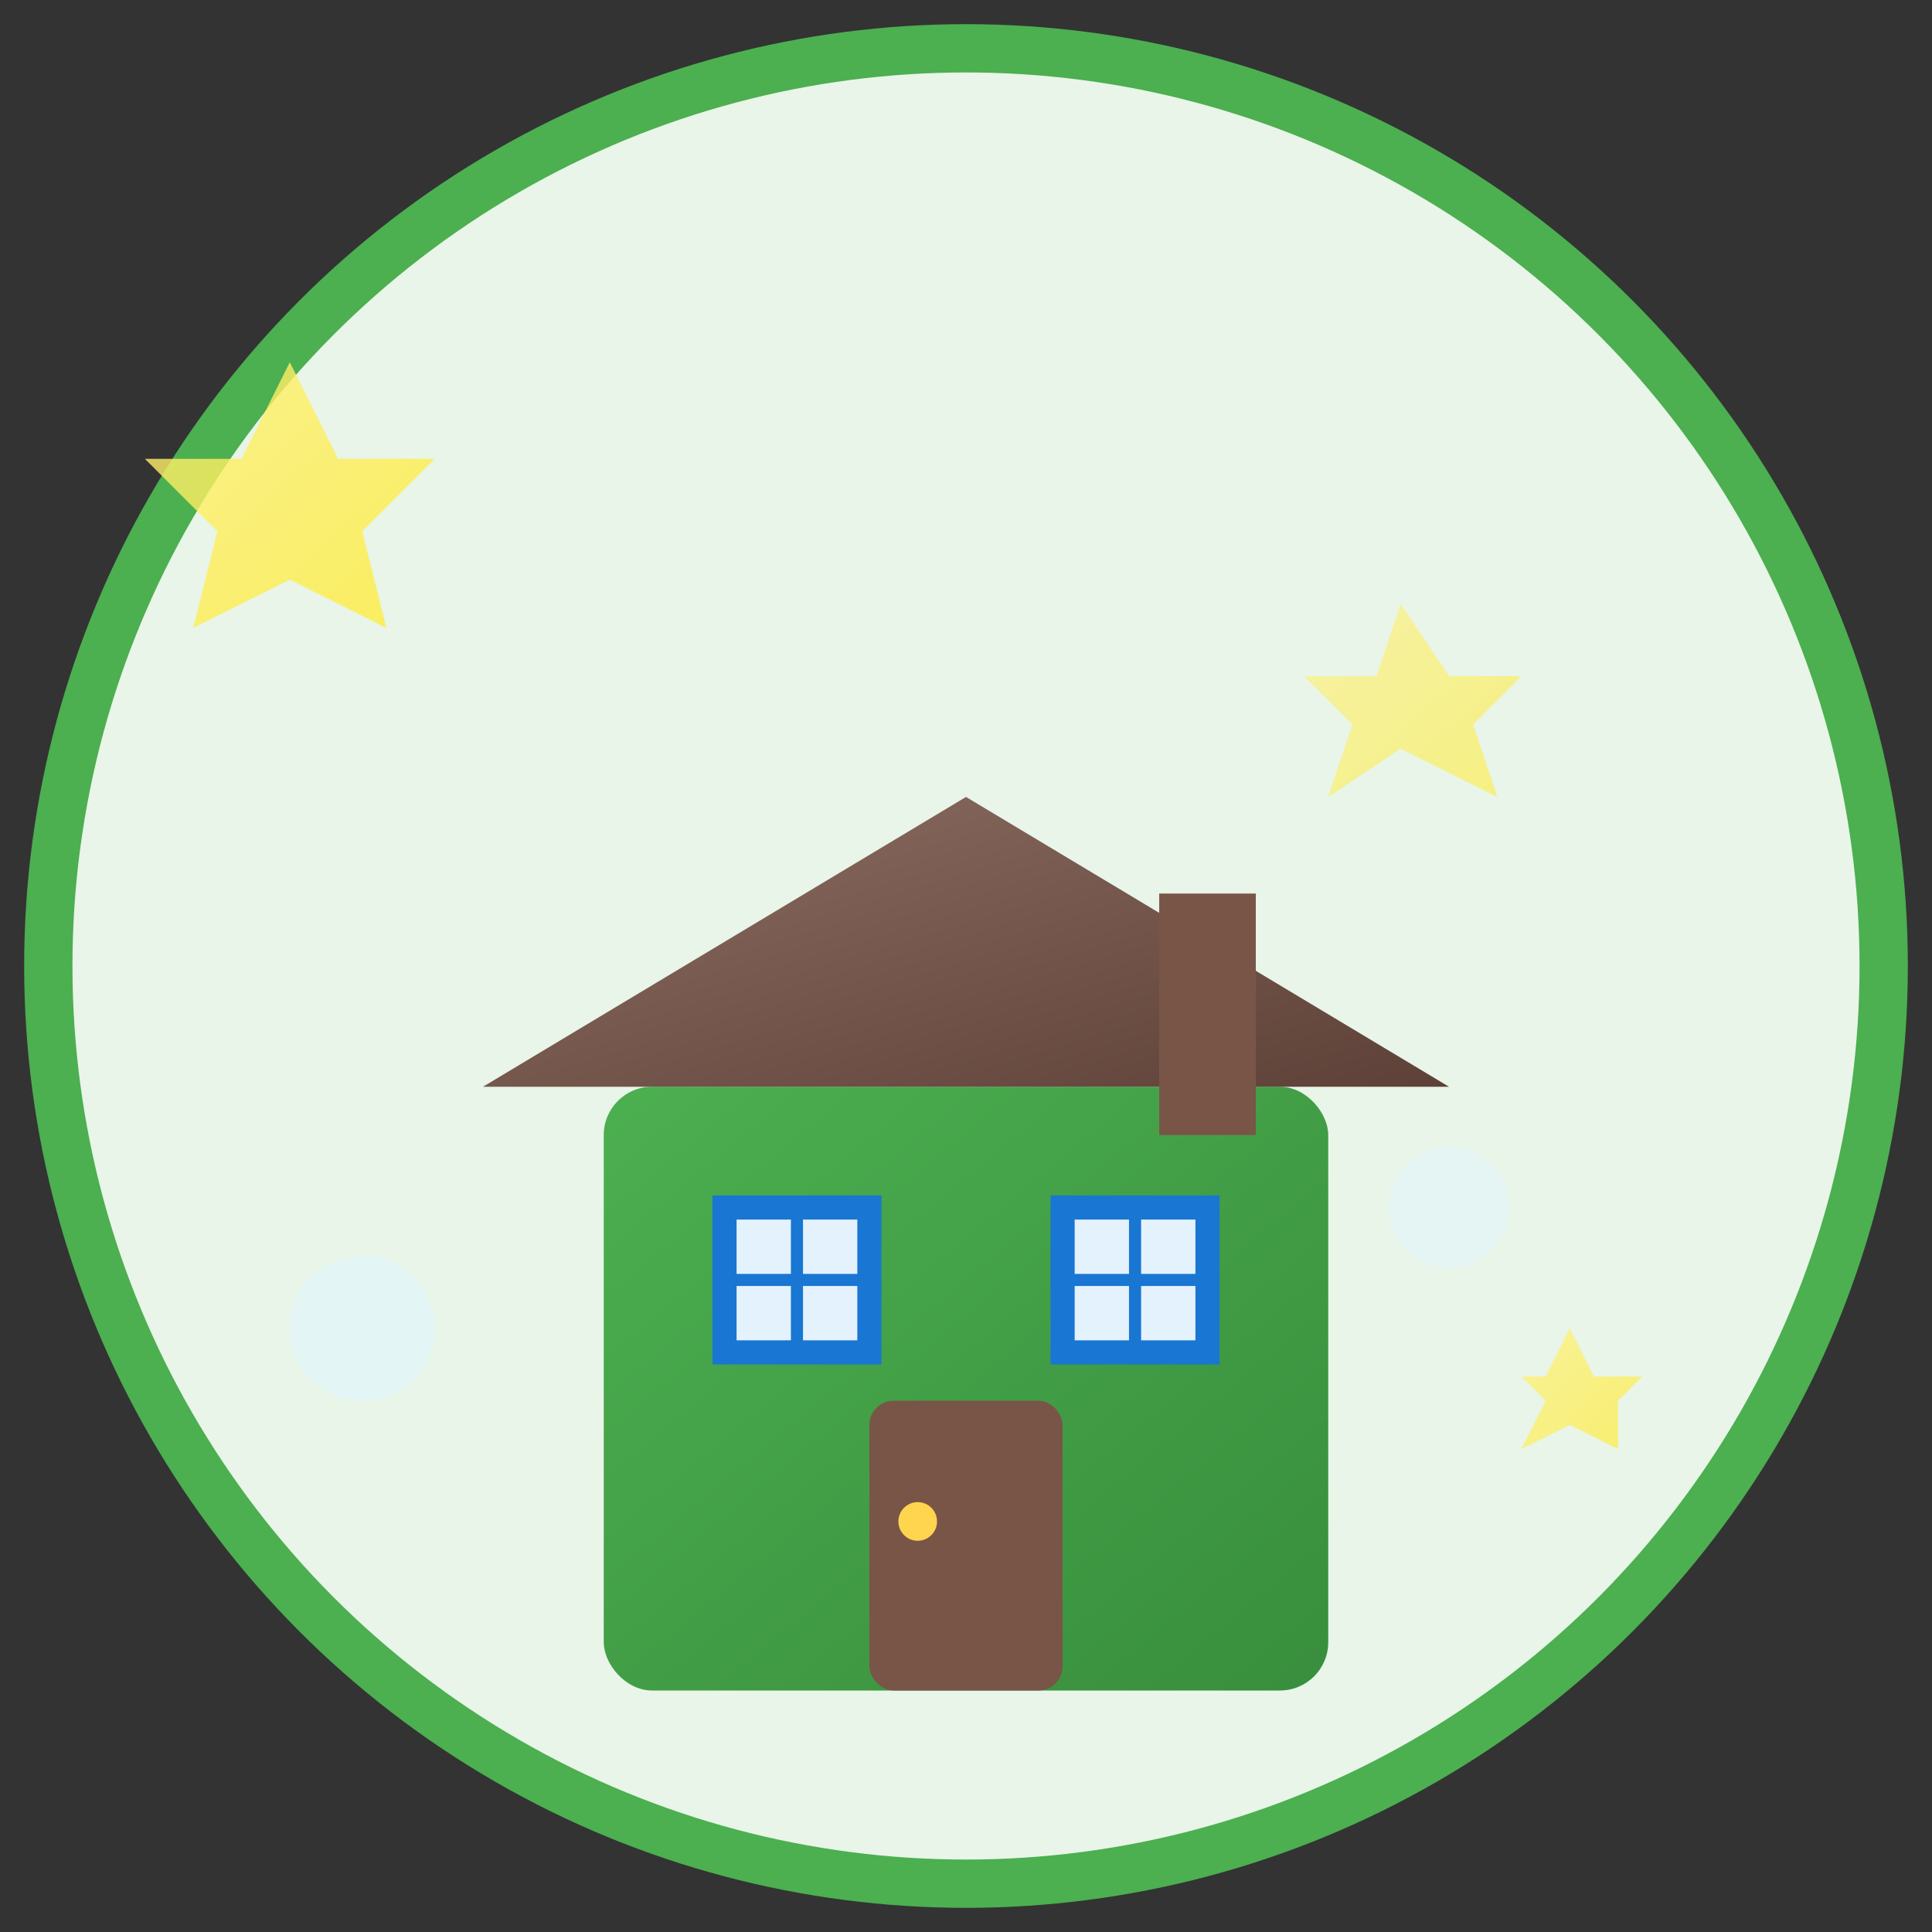 <svg xmlns="http://www.w3.org/2000/svg" viewBox="0 0 80 80" width="80" height="80">
  <rect x="0" y="0" width="80" height="80" fill="#333333" stroke="none"/>
  <defs>
    <linearGradient id="house-bg" x1="0%" y1="0%" x2="100%" y2="100%">
      <stop offset="0%" style="stop-color:#4CAF50;stop-opacity:1" />
      <stop offset="100%" style="stop-color:#388E3C;stop-opacity:1" />
    </linearGradient>
    <linearGradient id="roof-bg" x1="0%" y1="0%" x2="100%" y2="100%">
      <stop offset="0%" style="stop-color:#8D6E63;stop-opacity:1" />
      <stop offset="100%" style="stop-color:#5D4037;stop-opacity:1" />
    </linearGradient>
    <linearGradient id="sparkle-bg" x1="0%" y1="0%" x2="100%" y2="100%">
      <stop offset="0%" style="stop-color:#FFF176;stop-opacity:1" />
      <stop offset="100%" style="stop-color:#FFEB3B;stop-opacity:1" />
    </linearGradient>
  </defs>
  
  <!-- Background circle -->
  <circle cx="40" cy="40" r="38" fill="#E8F5E8" stroke="#4CAF50" stroke-width="2"/>
  
  <!-- House structure -->
  <g transform="translate(20, 25)">
    <!-- Main house body -->
    <rect x="5" y="20" width="30" height="25" fill="url(#house-bg)" rx="2"/>
    
    <!-- Roof -->
    <polygon points="0,20 20,8 40,20" fill="url(#roof-bg)"/>
    
    <!-- Chimney -->
    <rect x="28" y="12" width="4" height="10" fill="#795548"/>
    
    <!-- Windows -->
    <rect x="10" y="25" width="6" height="6" fill="#E3F2FD" stroke="#1976D2" stroke-width="1"/>
    <rect x="24" y="25" width="6" height="6" fill="#E3F2FD" stroke="#1976D2" stroke-width="1"/>
    
    <!-- Door -->
    <rect x="16" y="33" width="8" height="12" fill="#795548" rx="1"/>
    <circle cx="18" cy="38" r="0.8" fill="#FFD54F"/>
    
    <!-- Window frames -->
    <line x1="13" y1="25" x2="13" y2="31" stroke="#1976D2" stroke-width="0.5"/>
    <line x1="10" y1="28" x2="16" y2="28" stroke="#1976D2" stroke-width="0.5"/>
    <line x1="27" y1="25" x2="27" y2="31" stroke="#1976D2" stroke-width="0.5"/>
    <line x1="24" y1="28" x2="30" y2="28" stroke="#1976D2" stroke-width="0.5"/>
  </g>
  
  <!-- Cleaning sparkles -->
  <g fill="url(#sparkle-bg)">
    <polygon points="12,15 14,19 18,19 15,22 16,26 12,24 8,26 9,22 6,19 10,19" opacity="0.8">
      <animateTransform attributeName="transform" type="rotate" values="0 12 20.5;360 12 20.5" dur="3s" repeatCount="indefinite"/>
    </polygon>
    <polygon points="58,25 60,28 63,28 61,30 62,33 58,31 55,33 56,30 54,28 57,28" opacity="0.6">
      <animateTransform attributeName="transform" type="rotate" values="0 58 30.5;360 58 30.5" dur="2.5s" repeatCount="indefinite"/>
    </polygon>
    <polygon points="65,55 66,57 68,57 67,58 67,60 65,59 63,60 64,58 63,57 64,57" opacity="0.7">
      <animateTransform attributeName="transform" type="rotate" values="0 65 58.5;360 65 58.5" dur="2s" repeatCount="indefinite"/>
    </polygon>
  </g>
  
  <!-- Cleaning bubbles -->
  <circle cx="15" cy="55" r="3" fill="#E1F5FE" opacity="0.6">
    <animate attributeName="r" values="3;4;3" dur="2s" repeatCount="indefinite"/>
  </circle>
  <circle cx="60" cy="50" r="2.5" fill="#E1F5FE" opacity="0.5">
    <animate attributeName="r" values="2.5;3.5;2.5" dur="2.5s" repeatCount="indefinite"/>
  </circle>
  <circle cx="68" cy="35" r="2" fill="#E8F5E8" opacity="0.7">
    <animate attributeName="r" values="2;3;2" dur="1.8s" repeatCount="indefinite"/>
  </circle>
</svg>
